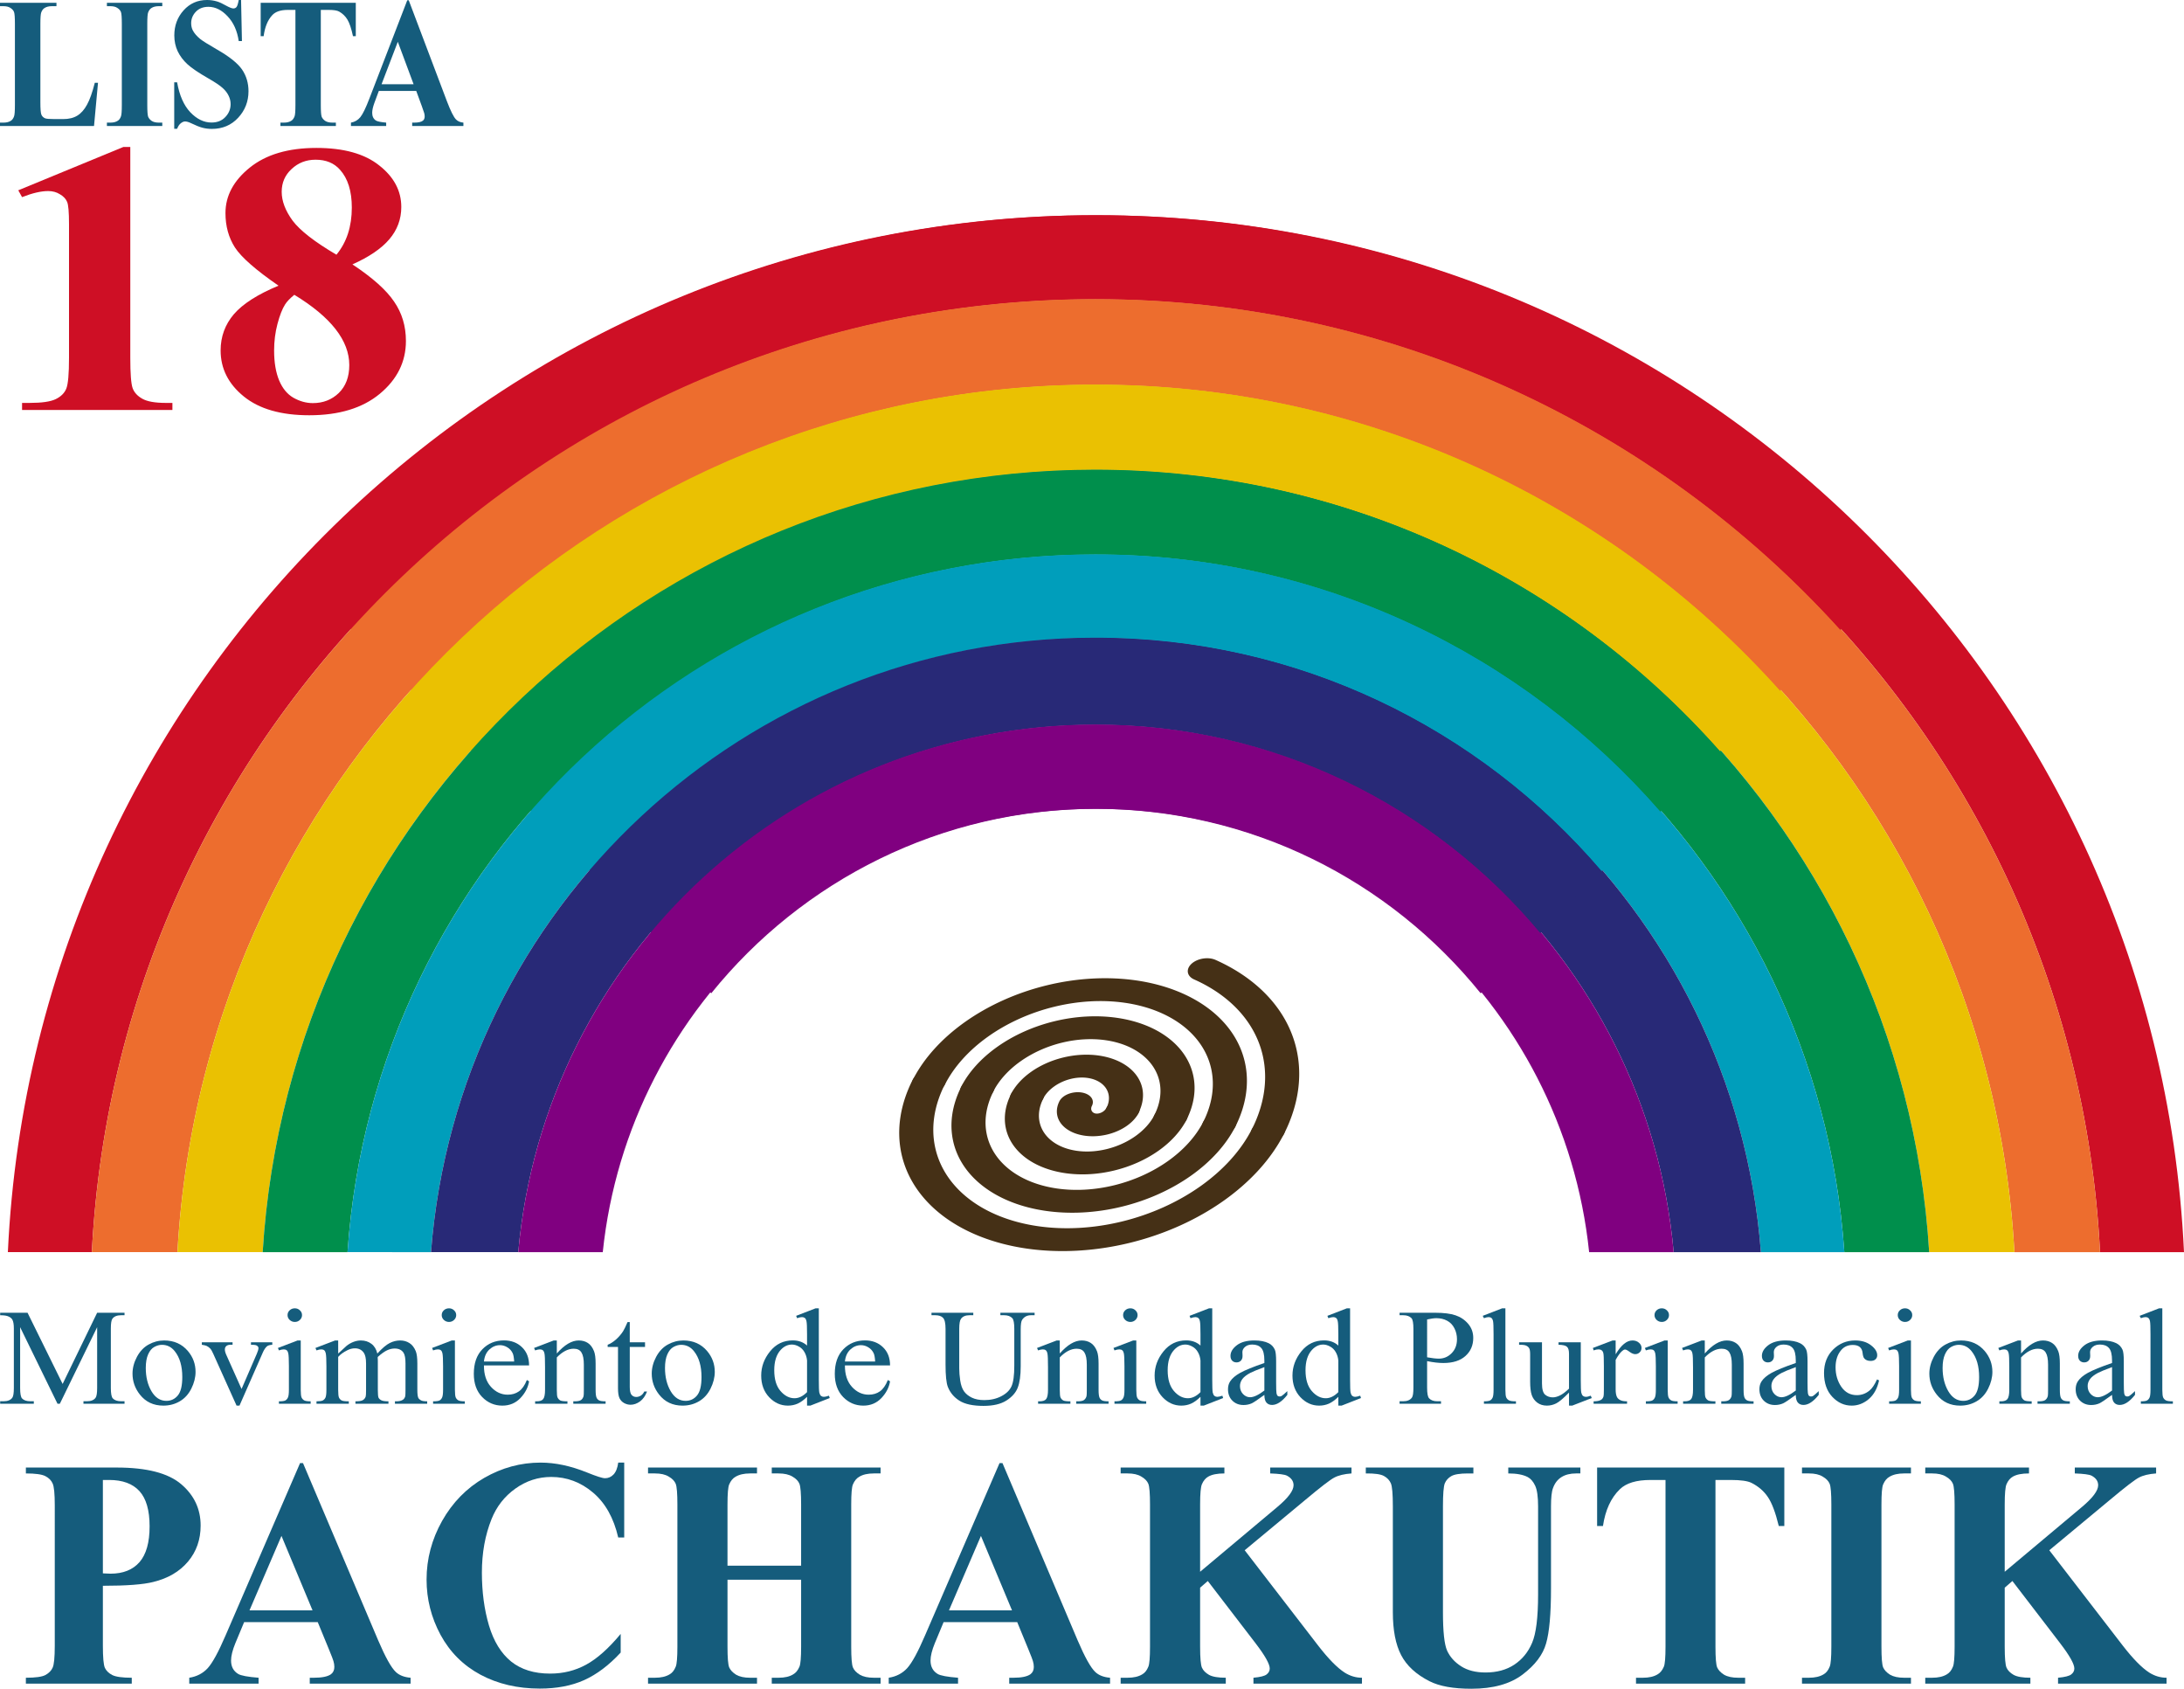 <?xml version="1.0" encoding="UTF-8" standalone="no"?>
<!-- Generator: Adobe Illustrator 15.0.0, SVG Export Plug-In . SVG Version: 6.00 Build 0)  -->

<svg
   version="1.1"
   id="Capa_1"
   x="0px"
   y="0px"
   width="1139.355"
   height="881.074"
   viewBox="0 0 1139.355 881.074"
   enable-background="new 0 0 1152 792"
   xml:space="preserve"
   sodipodi:docname="Pachakutik.svg"
   inkscape:version="1.1.2 (b8e25be833, 2022-02-05)"
   xmlns:inkscape="http://www.inkscape.org/namespaces/inkscape"
   xmlns:sodipodi="http://sodipodi.sourceforge.net/DTD/sodipodi-0.dtd"
   xmlns="http://www.w3.org/2000/svg"
   xmlns:svg="http://www.w3.org/2000/svg"><defs
   id="defs133" /><sodipodi:namedview
   id="namedview131"
   pagecolor="#ffffff"
   bordercolor="#666666"
   borderopacity="1.0"
   inkscape:pageshadow="2"
   inkscape:pageopacity="0.0"
   inkscape:pagecheckerboard="0"
   showgrid="false"
   inkscape:zoom="0.6075409"
   inkscape:cx="592.5527"
   inkscape:cy="370.34544"
   inkscape:window-width="1920"
   inkscape:window-height="1017"
   inkscape:window-x="-8"
   inkscape:window-y="-8"
   inkscape:window-maximized="1"
   inkscape:current-layer="Capa_1"
   height="810px"
   fit-margin-top="0"
   fit-margin-left="0"
   fit-margin-right="0"
   fit-margin-bottom="0" />
<g
   aria-label="PACHAKUTIK"
   transform="matrix(0.982,0,0,1.018,-0.472,-0.378)"
   id="text322168"
   style="font-size:167.22px;line-height:1.25;font-family:Alef;-inkscape-font-specification:Alef;fill:#155c7c;stroke-width:0.982"><path
     d="m 55.134,812.863 v 30.701 q 0,8.982 1.061,11.349 1.143,2.286 3.919,3.674 2.858,1.388 10.37,1.388 v 3.021 h -56.257 v -3.021 q 7.675,0 10.37,-1.388 2.776,-1.47 3.838,-3.756 1.143,-2.286 1.143,-11.268 V 771.711 q 0,-8.982 -1.143,-11.268 -1.061,-2.368 -3.838,-3.756 -2.776,-1.388 -10.37,-1.388 v -3.021 h 48.255 q 23.842,0 34.212,8.492 10.37,8.492 10.37,21.229 0,10.778 -6.695,18.453 -6.695,7.675 -18.453,10.451 -7.92,1.96 -26.781,1.96 z m 0,-54.216 v 47.847 q 2.694,0.163 4.083,0.163 9.961,0 15.35,-5.879 5.389,-5.96 5.389,-18.371 0,-12.329 -5.389,-18.045 -5.389,-5.716 -16.085,-5.716 z"
     style="font-weight:bold;font-family:'Times New Roman';-inkscape-font-specification:'Times New Roman,  Bold'"
     id="path957" /><path
     d="m 169.282,831.479 h -39.111 l -4.654,10.778 q -2.286,5.389 -2.286,8.9 0,4.654 3.756,6.859 2.205,1.306 10.86,1.96 v 3.021 h -36.824 v -3.021 q 5.96,-0.898 9.798,-4.899 3.838,-4.083 9.471,-16.738 l 39.6,-88.346 h 1.551 l 39.927,90.795 q 5.716,12.901 9.39,16.248 2.776,2.531 7.838,2.939 v 3.021 h -53.563 v -3.021 h 2.205 q 6.45,0 9.063,-1.796 1.796,-1.306 1.796,-3.756 0,-1.47 -0.49,-3.021 -0.163,-0.735 -2.45,-6.124 z m -2.776,-6.042 -16.493,-38.131 -16.983,38.131 z"
     style="font-weight:bold;font-family:'Times New Roman';-inkscape-font-specification:'Times New Roman,  Bold'"
     id="path959" /><path
     d="m 332.092,749.747 v 38.376 h -3.184 q -3.593,-15.024 -13.391,-23.025 -9.798,-8.002 -22.209,-8.002 -10.37,0 -19.025,5.96 -8.655,5.96 -12.656,15.595 -5.144,12.329 -5.144,27.435 0,14.86 3.756,27.108 3.756,12.166 11.758,18.453 8.002,6.205 20.739,6.205 10.451,0 19.106,-4.572 8.737,-4.572 18.371,-15.759 v 9.553 q -9.308,9.716 -19.433,14.126 -10.043,4.327 -23.515,4.327 -17.718,0 -31.517,-7.104 -13.717,-7.104 -21.229,-20.413 -7.43,-13.309 -7.43,-28.333 0,-15.84 8.247,-30.047 8.328,-14.207 22.372,-22.046 14.126,-7.838 29.966,-7.838 11.676,0 24.658,5.062 7.512,2.939 9.553,2.939 2.613,0 4.491,-1.878 1.96,-1.96 2.531,-6.124 z"
     style="font-weight:bold;font-family:'Times New Roman';-inkscape-font-specification:'Times New Roman,  Bold'"
     id="path961" /><path
     d="m 386.961,809.76 v 34.293 q 0,8.492 0.898,10.615 0.98,2.123 3.674,3.756 2.776,1.551 7.43,1.551 h 3.674 v 3.021 h -57.89 v -3.021 h 3.674 q 4.817,0 7.757,-1.715 2.123,-1.143 3.266,-3.919 0.898,-1.96 0.898,-10.288 v -72.832 q 0,-8.492 -0.898,-10.615 -0.898,-2.123 -3.674,-3.674 -2.694,-1.633 -7.349,-1.633 h -3.674 v -3.021 h 57.89 v 3.021 h -3.674 q -4.817,0 -7.757,1.715 -2.123,1.143 -3.348,3.919 -0.898,1.96 -0.898,10.288 v 31.354 h 39.111 v -31.354 q 0,-8.492 -0.898,-10.615 -0.898,-2.123 -3.674,-3.674 -2.776,-1.633 -7.43,-1.633 h -3.593 v -3.021 h 57.808 v 3.021 h -3.593 q -4.899,0 -7.757,1.715 -2.123,1.143 -3.348,3.919 -0.898,1.96 -0.898,10.288 v 72.832 q 0,8.492 0.898,10.615 0.898,2.123 3.674,3.756 2.776,1.551 7.43,1.551 h 3.593 v 3.021 H 410.477 v -3.021 h 3.593 q 4.899,0 7.757,-1.715 2.123,-1.143 3.348,-3.919 0.898,-1.96 0.898,-10.288 v -34.293 z"
     style="font-weight:bold;font-family:'Times New Roman';-inkscape-font-specification:'Times New Roman,  Bold'"
     id="path963" /><path
     d="m 540.872,831.479 h -39.111 l -4.654,10.778 q -2.286,5.389 -2.286,8.9 0,4.654 3.756,6.859 2.205,1.306 10.86,1.96 v 3.021 h -36.824 v -3.021 q 5.96,-0.898 9.798,-4.899 3.838,-4.083 9.471,-16.738 l 39.6,-88.346 h 1.551 l 39.927,90.795 q 5.716,12.901 9.39,16.248 2.776,2.531 7.838,2.939 v 3.021 h -53.563 v -3.021 h 2.205 q 6.45,0 9.063,-1.796 1.796,-1.306 1.796,-3.756 0,-1.47 -0.49,-3.021 -0.163,-0.735 -2.45,-6.124 z m -2.776,-6.042 -16.493,-38.131 -16.983,38.131 z"
     style="font-weight:bold;font-family:'Times New Roman';-inkscape-font-specification:'Times New Roman,  Bold'"
     id="path965" /><path
     d="m 661.715,794.655 38.947,48.745 q 8.247,10.288 14.207,13.962 4.327,2.613 9.145,2.613 v 3.021 h -57.645 v -3.021 q 5.471,-0.49 7.022,-1.715 1.633,-1.225 1.633,-3.021 0,-3.429 -7.512,-12.901 l -25.393,-31.925 -4.083,3.429 v 30.211 q 0,8.655 0.98,10.778 0.98,2.123 3.756,3.674 2.776,1.47 8.9,1.47 v 3.021 h -55.849 v -3.021 h 3.674 q 4.817,0 7.757,-1.715 2.123,-1.143 3.266,-3.919 0.898,-1.96 0.898,-10.288 v -72.832 q 0,-8.492 -0.898,-10.615 -0.898,-2.123 -3.674,-3.674 -2.694,-1.633 -7.349,-1.633 h -3.674 v -3.021 h 55.114 v 3.021 q -5.634,0 -8.573,1.633 -2.123,1.143 -3.348,3.838 -0.98,2.041 -0.98,10.451 v 34.456 l 41.07,-33.232 q 8.573,-6.94 8.573,-11.104 0,-3.103 -3.511,-4.899 -1.796,-0.898 -8.9,-1.143 v -3.021 h 43.193 v 3.021 q -5.797,0.408 -9.145,2.123 -3.266,1.633 -15.187,11.268 z"
     style="font-weight:bold;font-family:'Times New Roman';-inkscape-font-specification:'Times New Roman,  Bold'"
     id="path967" /><path
     d="m 726.056,752.278 h 57.155 v 3.021 h -2.858 q -6.45,0 -8.9,1.388 -2.368,1.306 -3.429,3.674 -0.98,2.368 -0.98,11.839 v 54.216 q 0,14.86 2.205,19.678 2.286,4.817 7.43,8.002 5.144,3.184 12.982,3.184 8.982,0 15.269,-4.001 6.369,-4.083 9.471,-11.186 3.184,-7.104 3.184,-24.74 V 772.201 q 0,-7.43 -1.551,-10.615 -1.551,-3.184 -3.919,-4.409 -3.674,-1.878 -10.37,-1.878 v -3.021 h 38.294 v 3.021 h -2.286 q -4.654,0 -7.757,1.878 -3.103,1.878 -4.491,5.634 -1.061,2.613 -1.061,9.39 v 42.05 q 0,19.514 -2.613,28.169 -2.531,8.655 -12.493,15.922 -9.961,7.267 -27.19,7.267 -14.37,0 -22.209,-3.838 -10.696,-5.226 -15.105,-13.391 -4.409,-8.165 -4.409,-21.964 V 772.201 q 0,-9.553 -1.061,-11.839 -1.061,-2.368 -3.674,-3.756 -2.613,-1.388 -9.635,-1.306 z"
     style="font-weight:bold;font-family:'Times New Roman';-inkscape-font-specification:'Times New Roman,  Bold'"
     id="path969" /><path
     d="m 948.39,752.278 v 29.966 h -2.939 q -2.613,-10.37 -5.797,-14.86 -3.184,-4.572 -8.737,-7.267 -3.103,-1.47 -10.86,-1.47 h -8.247 v 85.406 q 0,8.492 0.898,10.615 0.98,2.123 3.674,3.756 2.776,1.551 7.512,1.551 h 3.674 v 3.021 h -57.972 v -3.021 h 3.674 q 4.817,0 7.757,-1.715 2.123,-1.143 3.348,-3.919 0.898,-1.96 0.898,-10.288 v -85.406 h -8.002 q -11.186,0 -16.248,4.736 -7.104,6.614 -8.982,18.861 h -3.103 v -29.966 z"
     style="font-weight:bold;font-family:'Times New Roman';-inkscape-font-specification:'Times New Roman,  Bold'"
     id="path971" /><path
     d="m 1015.669,859.975 v 3.021 h -57.89 v -3.021 h 3.674 q 4.817,0 7.757,-1.715 2.123,-1.143 3.266,-3.919 0.898,-1.96 0.898,-10.288 v -72.832 q 0,-8.492 -0.898,-10.615 -0.898,-2.123 -3.674,-3.674 -2.694,-1.633 -7.349,-1.633 h -3.674 v -3.021 h 57.89 v 3.021 h -3.674 q -4.817,0 -7.757,1.715 -2.123,1.143 -3.348,3.919 -0.898,1.96 -0.898,10.288 v 72.832 q 0,8.492 0.898,10.615 0.98,2.123 3.674,3.756 2.776,1.551 7.43,1.551 z"
     style="font-weight:bold;font-family:'Times New Roman';-inkscape-font-specification:'Times New Roman,  Bold'"
     id="path973" /><path
     d="m 1089.155,794.655 38.947,48.745 q 8.247,10.288 14.207,13.962 4.327,2.613 9.145,2.613 v 3.021 h -57.645 v -3.021 q 5.471,-0.49 7.022,-1.715 1.633,-1.225 1.633,-3.021 0,-3.429 -7.512,-12.901 l -25.393,-31.925 -4.082,3.429 v 30.211 q 0,8.655 0.98,10.778 0.98,2.123 3.756,3.674 2.776,1.47 8.9,1.47 v 3.021 h -55.849 v -3.021 h 3.674 q 4.817,0 7.757,-1.715 2.123,-1.143 3.266,-3.919 0.898,-1.96 0.898,-10.288 v -72.832 q 0,-8.492 -0.898,-10.615 -0.898,-2.123 -3.674,-3.674 -2.694,-1.633 -7.348,-1.633 h -3.674 v -3.021 h 55.114 v 3.021 q -5.634,0 -8.573,1.633 -2.123,1.143 -3.348,3.838 -0.98,2.041 -0.98,10.451 v 34.456 l 41.07,-33.232 q 8.573,-6.94 8.573,-11.104 0,-3.103 -3.511,-4.899 -1.796,-0.898 -8.9,-1.143 v -3.021 h 43.193 v 3.021 q -5.797,0.408 -9.145,2.123 -3.266,1.633 -15.187,11.268 z"
     style="font-weight:bold;font-family:'Times New Roman';-inkscape-font-specification:'Times New Roman,  Bold'"
     id="path975" /></g><g
   id="g30"
   transform="translate(-4.481,89.074)">
	<path
   fill="#E30613"
   d="m 576.637,66.956 c 280.397,0 509.339,220.165 523.4,497.063 h 43.799 C 1129.751,262.959 881.194,23.182 576.637,23.182 410.455,23.182 260.952,94.59 157.106,208.353 l 30.825,31.154 C 283.831,133.521 422.451,66.956 576.637,66.956 Z"
   id="path2"
   style="fill:#ce0f25" />
	<path
   fill="#F39200"
   d="m 576.637,66.956 c -154.187,0 -292.807,66.564 -388.706,172.551 l 31.425,31.743 c 87.792,-98.014 215.334,-159.713 357.281,-159.713 255.747,0 464.709,200.234 478.723,452.482 h 44.677 C 1085.977,287.121 857.034,66.956 576.637,66.956 Z"
   id="path4"
   style="fill:#ed6d2e;fill-opacity:1" />
	<path
   fill="#FFDE00"
   d="m 576.637,155.921 c 231.243,0 420.325,180.376 434.264,408.098 h 44.459 C 1041.346,311.77 832.383,111.537 576.637,111.537 c -141.947,0 -269.49,61.699 -357.281,159.713 l 31.277,31.595 C 330.355,212.73 446.856,155.921 576.637,155.921 Z"
   id="path6"
   style="fill:#eac102" />
	<path
   fill="#3AAA35"
   d="m 576.637,200.087 c 206.836,0 376.135,160.643 390.002,363.933 h 44.262 C 996.962,336.298 807.88,155.921 576.637,155.921 c -129.781,0 -246.282,56.809 -326.004,146.924 l 31.155,31.472 c 71.677,-82.239 177.187,-134.23 294.849,-134.23 z"
   id="path8"
   style="fill:#008f4c" />
	<path
   fill="#B0DDE6"
   d="m 576.637,243.542 c 182.821,0 332.679,141.176 346.472,320.477 h 43.53 C 952.772,360.729 783.473,200.086 576.637,200.086 c -117.663,0 -223.172,51.991 -294.849,134.23 l 30.667,30.985 C 376.183,290.789 470.896,243.542 576.637,243.542 Z"
   id="path10"
   style="fill:#009ebb;fill-opacity:1" />
	<path
   fill="#36A9E1"
   d="m 576.637,243.542 c -105.742,0 -200.454,47.247 -264.183,121.76 l 32.011,32.329 c 55.427,-66.469 138.852,-108.775 232.172,-108.775 157.781,0 287.292,120.929 300.961,275.163 h 45.511 C 909.316,384.719 759.458,243.542 576.637,243.542 Z"
   id="path12"
   style="fill:#282977;fill-opacity:1" />
	<path
   fill="#662483"
   d="m 576.637,332.776 c 133.522,0 243.346,101.292 256.872,231.244 h 44.09 C 863.93,409.785 734.418,288.856 576.637,288.856 c -93.32,0 -176.745,42.306 -232.172,108.775 l 31.058,31.372 c 47.344,-58.663 119.84,-96.227 201.114,-96.227 z"
   id="path14"
   style="fill:#800080;fill-opacity:1" />
	<path
   fill="#E30613"
   d="M 575.793,66.956 C 295.409,66.956 66.454,287.121 52.392,564.019 H 8.582 C 22.692,262.959 271.236,23.182 575.793,23.182 c 166.18,0 315.696,71.408 419.529,185.171 l -30.837,31.154 C 868.601,133.521 729.968,66.956 575.793,66.956 Z"
   id="path16"
   style="fill:#ce0f25;fill-opacity:1" />
	<path
   fill="#F39200"
   d="m 575.793,66.956 c 154.175,0 292.808,66.564 388.692,172.551 L 933.062,271.25 C 845.271,173.236 717.739,111.537 575.792,111.537 320.034,111.537 111.07,311.771 97.058,564.019 H 52.392 C 66.454,287.121 295.409,66.956 575.793,66.956 Z"
   id="path18"
   style="fill:#ed6d2e;fill-opacity:1" />
	<path
   fill="#FFDE00"
   d="m 575.793,155.921 c -231.23,0 -420.336,180.376 -434.276,408.098 H 97.059 C 111.071,311.77 320.035,111.537 575.793,111.537 c 141.946,0 269.479,61.699 357.27,159.713 l -31.278,31.595 C 822.063,212.73 705.562,155.921 575.793,155.921 Z"
   id="path20"
   style="fill:#eac102;fill-opacity:1" />
	<path
   fill="#3AAA35"
   d="m 575.793,200.087 c -206.824,0 -376.136,160.643 -390.013,363.933 h -44.264 c 13.94,-227.722 203.046,-408.098 434.276,-408.098 129.769,0 246.27,56.809 325.991,146.924 l -31.155,31.472 C 798.978,252.078 693.456,200.087 575.793,200.087 Z"
   id="path22"
   style="fill:#008f4c;fill-opacity:1" />
	<path
   fill="#B0DDE6"
   d="m 575.793,243.542 c -182.834,0 -332.667,141.176 -346.46,320.477 H 185.78 c 13.877,-203.29 183.189,-363.933 390.013,-363.933 117.663,0 223.185,51.991 294.836,134.23 l -30.664,30.985 C 776.234,290.789 681.547,243.542 575.793,243.542 Z"
   id="path24"
   style="fill:#009ebb;fill-opacity:1" />
	<path
   fill="#36A9E1"
   d="m 575.793,243.542 c 105.754,0 200.441,47.247 264.172,121.76 l -32.013,32.329 C 752.539,331.162 669.098,288.856 575.793,288.856 c -157.781,0 -287.292,120.929 -300.95,275.163 h -45.51 c 13.792,-179.3 163.625,-320.477 346.46,-320.477 z"
   id="path26"
   style="fill:#282977;fill-opacity:1" />
	<path
   fill="#662483"
   d="m 575.793,332.776 c -133.509,0 -243.359,101.292 -256.858,231.244 h -44.091 c 13.658,-154.234 143.169,-275.163 300.95,-275.163 93.306,0 176.746,42.306 232.159,108.775 l -31.032,31.372 C 729.576,370.34 657.068,332.776 575.793,332.776 Z"
   id="path28"
   style="fill:#800080;fill-opacity:1" />
</g>




<g
   id="g3959"
   transform="matrix(0.509,0.074,-0.203,0.4,633.099,217.088)"
   style="stroke:#453016;stroke-width:30.998;stroke-linecap:round;stroke-linejoin:round;stroke-miterlimit:4;stroke-dasharray:none;stroke-opacity:1"><path
     sodipodi:open="true"
     sodipodi:end="3.1415927"
     sodipodi:start="0"
     transform="matrix(0.645,0,0,0.56,170.901,753.34)"
     sodipodi:ry="41.176472"
     sodipodi:rx="37.254902"
     sodipodi:cy="188.62746"
     sodipodi:cx="84.313728"
     id="path3831"
     style="fill:none;stroke:#453016;stroke-width:51.562;stroke-linecap:round;stroke-linejoin:round;stroke-miterlimit:4;stroke-dasharray:none;stroke-opacity:1"
     sodipodi:type="arc"
     sodipodi:arc-type="arc"
     d="m 121.569,188.627 a 37.255,41.176 0 0 1 -18.627,35.66 37.255,41.176 0 0 1 -37.255,0 37.255,41.176 0 0 1 -18.627,-35.66" /><path
     sodipodi:open="true"
     sodipodi:end="3.1415927"
     sodipodi:start="0"
     transform="matrix(1.314,0,0,-1.164,89.534,1078.728)"
     sodipodi:ry="41.176472"
     sodipodi:rx="37.254902"
     sodipodi:cy="188.62746"
     sodipodi:cx="84.313728"
     id="path3831-8"
     style="fill:none;stroke:#453016;stroke-width:25.057;stroke-linecap:round;stroke-linejoin:round;stroke-miterlimit:4;stroke-dasharray:none;stroke-opacity:1"
     sodipodi:type="arc"
     sodipodi:arc-type="arc"
     d="m 121.569,188.627 a 37.255,41.176 0 0 1 -18.627,35.66 37.255,41.176 0 0 1 -37.255,0 37.255,41.176 0 0 1 -18.627,-35.66" /><path
     sodipodi:open="true"
     sodipodi:end="3.1415927"
     sodipodi:start="0"
     transform="matrix(1.973,0,0,1.747,58.62,529.337)"
     sodipodi:ry="41.176472"
     sodipodi:rx="37.254902"
     sodipodi:cy="188.62746"
     sodipodi:cx="84.313728"
     id="path3831-8-4"
     style="fill:none;stroke:#453016;stroke-width:16.695;stroke-linecap:round;stroke-linejoin:round;stroke-miterlimit:4;stroke-dasharray:none;stroke-opacity:1"
     sodipodi:type="arc"
     sodipodi:arc-type="arc"
     d="m 121.569,188.627 a 37.255,41.176 0 0 1 -18.627,35.66 37.255,41.176 0 0 1 -37.255,0 37.255,41.176 0 0 1 -18.627,-35.66" /><path
     sodipodi:open="true"
     sodipodi:end="3.1415927"
     sodipodi:start="0"
     transform="matrix(2.659,0,0,-2.355,-24.815,1303.417)"
     sodipodi:ry="41.176472"
     sodipodi:rx="37.254902"
     sodipodi:cy="188.62746"
     sodipodi:cx="84.313728"
     id="path3831-8-4-1"
     style="fill:none;stroke:#453016;stroke-width:12.389;stroke-linecap:round;stroke-linejoin:round;stroke-miterlimit:4;stroke-dasharray:none;stroke-opacity:1"
     sodipodi:type="arc"
     sodipodi:arc-type="arc"
     d="m 121.569,188.627 a 37.255,41.176 0 0 1 -18.627,35.66 37.255,41.176 0 0 1 -37.255,0 37.255,41.176 0 0 1 -18.627,-35.66" /><path
     sodipodi:open="true"
     sodipodi:end="3.1415927"
     sodipodi:start="0"
     transform="matrix(3.328,0,0,2.948,-56.208,302.599)"
     sodipodi:ry="41.176472"
     sodipodi:rx="37.254902"
     sodipodi:cy="188.62746"
     sodipodi:cx="84.313728"
     id="path3831-8-4-1-2"
     style="fill:none;stroke:#453016;stroke-width:9.896;stroke-linecap:round;stroke-linejoin:round;stroke-miterlimit:4;stroke-dasharray:none;stroke-opacity:1"
     sodipodi:type="arc"
     sodipodi:arc-type="arc"
     d="m 121.569,188.627 a 37.255,41.176 0 0 1 -18.627,35.66 37.255,41.176 0 0 1 -37.255,0 37.255,41.176 0 0 1 -18.627,-35.66" /><path
     sodipodi:open="true"
     sodipodi:end="3.1415927"
     sodipodi:start="0"
     transform="matrix(3.994,0,0,-3.538,-137.152,1526.437)"
     sodipodi:ry="41.176472"
     sodipodi:rx="37.254902"
     sodipodi:cy="188.62746"
     sodipodi:cx="84.313728"
     id="path3831-8-4-1-2-9"
     style="fill:none;stroke:#453016;stroke-width:8.246;stroke-linecap:round;stroke-linejoin:round;stroke-miterlimit:4;stroke-dasharray:none;stroke-opacity:1"
     sodipodi:type="arc"
     sodipodi:arc-type="arc"
     d="m 121.569,188.627 a 37.255,41.176 0 0 1 -18.627,35.66 37.255,41.176 0 0 1 -37.255,0 37.255,41.176 0 0 1 -18.627,-35.66" /><path
     sodipodi:open="true"
     sodipodi:end="3.1415927"
     sodipodi:start="0"
     transform="matrix(4.666,0,0,4.133,-168.933,79.411)"
     sodipodi:ry="41.176472"
     sodipodi:rx="37.254902"
     sodipodi:cy="188.62746"
     sodipodi:cx="84.313728"
     id="path3831-8-4-1-2-9-8"
     style="fill:none;stroke:#453016;stroke-width:7.059;stroke-linecap:round;stroke-linejoin:round;stroke-miterlimit:4;stroke-dasharray:none;stroke-opacity:1"
     sodipodi:type="arc"
     sodipodi:arc-type="arc"
     d="m 121.569,188.627 a 37.255,41.176 0 0 1 -18.627,35.66 37.255,41.176 0 0 1 -37.255,0 37.255,41.176 0 0 1 -18.627,-35.66" /><path
     sodipodi:open="true"
     sodipodi:end="1.2632141"
     sodipodi:start="0"
     transform="matrix(5.338,0,0,-4.728,-250.585,1751.006)"
     sodipodi:ry="41.176472"
     sodipodi:rx="37.254902"
     sodipodi:cy="188.62746"
     sodipodi:cx="84.313728"
     id="path3831-8-4-1-2-9-8-2"
     style="fill:none;stroke:#453016;stroke-width:6.171;stroke-linecap:round;stroke-linejoin:round;stroke-miterlimit:4;stroke-dasharray:none;stroke-opacity:1"
     sodipodi:type="arc"
     sodipodi:arc-type="arc"
     d="M 121.569,188.627 A 37.255,41.176 0 0 1 95.593,227.871" /></g><g
   aria-label="
18"
   transform="matrix(1.053,0,0,0.95,-0.472,-0.378)"
   id="text203535"
   style="font-size:98.276px;line-height:0.8;font-family:Alef;-inkscape-font-specification:Alef;fill:#ce0f25;stroke-width:1.068"><path
     d="M 64.999,81.093 V 196.783 q 0,13.04 1.148,16.691 1.148,3.547 4.799,5.842 3.651,2.295 11.684,2.295 h 3.234 v 3.86 H 11.379 v -3.86 h 3.755 q 9.076,0 12.935,-2.086 3.86,-2.086 5.216,-5.738 1.356,-3.651 1.356,-17.004 v -73.336 q 0,-9.806 -0.939,-12.205 -0.939,-2.504 -3.547,-4.173 -2.504,-1.773 -5.842,-1.773 -5.32,0 -12.935,3.338 L 9.502,104.878 61.557,81.093 Z"
     style="font-weight:bold;font-family:'Times New Roman';-inkscape-font-specification:'Times New Roman,  Bold';text-align:center;text-anchor:middle"
     id="path1059" /><path
     d="m 175.055,145.562 q 14.918,10.953 20.655,20.446 5.842,9.389 5.842,21.594 0,17.108 -12.935,29 -12.831,11.788 -34.947,11.788 -20.968,0 -32.443,-10.328 -11.475,-10.328 -11.475,-25.245 0,-11.371 6.572,-19.925 6.676,-8.554 22.115,-15.648 -16.795,-12.831 -21.594,-20.968 -4.694,-8.137 -4.694,-18.882 0,-14.187 11.997,-24.932 12.101,-10.849 33.069,-10.849 20.238,0 31.087,9.597 10.953,9.493 10.953,22.846 0,10.015 -5.946,17.734 -5.842,7.615 -18.256,13.77 z m -7.928,-5.32 q 3.86,-5.216 5.738,-11.684 1.878,-6.468 1.878,-14.187 0,-13.561 -5.842,-20.759 -4.381,-5.529 -12.101,-5.529 -6.989,0 -11.892,5.112 -4.903,5.007 -4.903,12.518 0,7.615 5.425,15.856 5.529,8.137 21.698,18.673 z m -20.864,22.011 q -3.234,2.921 -4.59,5.32 -2.086,3.651 -3.755,10.64 -1.669,6.989 -1.669,14.605 0,9.806 2.504,16.482 2.504,6.572 7.094,9.493 4.694,2.921 9.597,2.921 7.615,0 12.831,-5.529 5.216,-5.633 5.216,-15.335 0,-20.238 -27.227,-38.598 z"
     style="font-weight:bold;font-size:213.644px;font-family:'Times New Roman';-inkscape-font-specification:'Times New Roman,  Bold';text-align:center;text-anchor:middle"
     id="path1061" /></g><g
   aria-label="LISTA
"
   transform="matrix(0.927,0,0,1.078,-0.472,-0.378)"
   id="text203535-3"
   style="font-size:90.006px;line-height:0.8;font-family:Alef;-inkscape-font-specification:Alef;fill:#155c7c;stroke-width:0.978"><path
     d="M 55.664,40.388 53.423,61.307 H 0.509 V 59.681 H 2.487 q 2.593,0 4.175,-0.923 1.143,-0.615 1.758,-2.11 0.483,-1.055 0.483,-5.537 V 11.909 q 0,-4.571 -0.483,-5.713 Q 7.936,5.053 6.442,4.218 4.992,3.339 2.487,3.339 H 0.509 V 1.713 H 32.284 v 1.626 h -2.593 q -2.593,0 -4.175,0.923 -1.143,0.615 -1.802,2.11 -0.483,1.055 -0.483,5.537 V 49.881 q 0,4.571 0.527,5.845 0.527,1.231 2.066,1.846 1.099,0.396 5.318,0.396 h 4.966 q 4.746,0 7.911,-1.67 3.164,-1.67 5.45,-5.274 2.329,-3.604 4.395,-10.635 z"
     style="font-weight:bold;font-family:'Times New Roman';-inkscape-font-specification:'Times New Roman,  Bold';text-align:center;text-anchor:middle"
     id="path1064" /><path
     d="m 91.833,59.681 v 1.626 h -31.159 v -1.626 h 1.978 q 2.593,0 4.175,-0.923 1.143,-0.615 1.758,-2.11 0.483,-1.055 0.483,-5.537 V 11.909 q 0,-4.571 -0.483,-5.713 Q 68.101,5.053 66.607,4.218 65.157,3.339 62.652,3.339 H 60.674 V 1.713 h 31.159 v 1.626 h -1.978 q -2.593,0 -4.175,0.923 -1.143,0.615 -1.802,2.11 -0.483,1.055 -0.483,5.537 v 39.202 q 0,4.571 0.483,5.713 0.527,1.143 1.978,2.022 1.494,0.835 3.999,0.835 z"
     style="font-weight:bold;font-family:'Times New Roman';-inkscape-font-specification:'Times New Roman,  Bold';text-align:center;text-anchor:middle"
     id="path1066" /><path
     d="m 136.177,0.351 0.483,19.865 h -1.802 q -1.274,-7.471 -6.285,-11.998 -4.966,-4.571 -10.767,-4.571 -4.483,0 -7.12,2.417 -2.593,2.373 -2.593,5.494 0,1.978 0.923,3.516 1.274,2.066 4.087,4.087 2.066,1.45 9.537,5.142 10.46,5.142 14.107,9.713 3.604,4.571 3.604,10.46 0,7.471 -5.845,12.877 -5.801,5.362 -14.767,5.362 -2.813,0 -5.318,-0.571 -2.505,-0.571 -6.285,-2.153 -2.11,-0.879 -3.472,-0.879 -1.143,0 -2.417,0.879 -1.274,0.879 -2.066,2.681 H 98.557 V 40.168 h 1.626 q 1.934,9.493 7.427,14.503 5.537,4.966 11.91,4.966 4.922,0 7.823,-2.681 2.945,-2.681 2.945,-6.241 0,-2.11 -1.143,-4.087 -1.099,-1.978 -3.384,-3.736 -2.285,-1.802 -8.086,-4.658 -8.13,-3.999 -11.69,-6.812 -3.56,-2.813 -5.494,-6.285 -1.89,-3.472 -1.89,-7.647 0,-7.12 5.23,-12.13 5.23,-5.01 13.184,-5.01 2.901,0 5.625,0.703 2.066,0.527 5.01,1.978 2.988,1.406 4.175,1.406 1.143,0 1.802,-0.703 0.659,-0.703 1.231,-3.384 z"
     style="font-weight:bold;font-family:'Times New Roman';-inkscape-font-specification:'Times New Roman,  Bold';text-align:center;text-anchor:middle"
     id="path1068" /><path
     d="M 200.737,1.713 V 17.842 h -1.582 q -1.406,-5.581 -3.12,-7.999 -1.714,-2.461 -4.702,-3.911 -1.67,-0.791 -5.845,-0.791 h -4.439 V 51.111 q 0,4.571 0.483,5.713 0.527,1.143 1.978,2.022 1.494,0.835 4.043,0.835 h 1.978 v 1.626 h -31.203 v -1.626 h 1.978 q 2.593,0 4.175,-0.923 1.143,-0.615 1.802,-2.11 0.483,-1.055 0.483,-5.537 V 5.141 h -4.307 q -6.021,0 -8.746,2.549 -3.823,3.56 -4.834,10.152 h -1.67 V 1.713 Z"
     style="font-weight:bold;font-family:'Times New Roman';-inkscape-font-specification:'Times New Roman,  Bold';text-align:center;text-anchor:middle"
     id="path1070" /><path
     d="m 234.753,44.343 h -21.051 l -2.505,5.801 q -1.231,2.901 -1.231,4.79 0,2.505 2.022,3.692 1.187,0.703 5.845,1.055 v 1.626 h -19.821 v -1.626 q 3.208,-0.483 5.274,-2.637 2.066,-2.197 5.098,-9.009 L 229.699,0.483 h 0.835 L 252.024,49.353 q 3.076,6.944 5.054,8.746 1.494,1.362 4.219,1.582 v 1.626 h -28.83 v -1.626 h 1.187 q 3.472,0 4.878,-0.967 0.967,-0.703 0.967,-2.022 0,-0.791 -0.264,-1.626 -0.088,-0.396 -1.318,-3.296 z m -1.494,-3.252 -8.878,-20.524 -9.141,20.524 z"
     style="font-weight:bold;font-family:'Times New Roman';-inkscape-font-specification:'Times New Roman,  Bold';text-align:center;text-anchor:middle"
     id="path1072" /></g><g
   aria-label="Movimiento de Unidad Plurinacional
"
   transform="matrix(1.031,0,0,0.97,-0.472,-0.378)"
   id="text125374"
   style="font-size:103.718px;line-height:1;font-family:Alef;-inkscape-font-specification:Alef;text-align:center;text-anchor:middle;fill:#155c7c;stroke-width:0.972"><path
     d="M 29.552,755.197 10.644,714.026 v 32.691 q 0,4.51 0.974,5.629 1.335,1.515 4.222,1.515 h 1.732 v 1.335 H 0.541 v -1.335 H 2.273 q 3.103,0 4.402,-1.876 0.794,-1.155 0.794,-5.268 v -31.97 q 0,-3.247 -0.722,-4.691 -0.505,-1.046 -1.876,-1.732 -1.335,-0.722 -4.33,-0.722 v -1.335 H 14.397 l 17.753,38.284 17.464,-38.284 H 63.47 v 1.335 h -1.696 q -3.139,0 -4.438,1.876 -0.794,1.155 -0.794,5.268 v 31.97 q 0,4.51 1.01,5.629 1.335,1.515 4.222,1.515 h 1.696 v 1.335 H 42.686 v -1.335 h 1.732 q 3.139,0 4.402,-1.876 0.794,-1.155 0.794,-5.268 v -32.691 l -18.872,41.171 z"
     style="font-size:73.898px;font-family:'Times New Roman';-inkscape-font-specification:'Times New Roman, '"
     id="path978" /><path
     d="m 83.496,721.171 q 7.505,0 12.052,5.701 3.861,4.871 3.861,11.186 0,4.438 -2.129,8.985 -2.129,4.546 -5.882,6.856 -3.717,2.309 -8.299,2.309 -7.469,0 -11.871,-5.954 -3.717,-5.016 -3.717,-11.258 0,-4.546 2.237,-9.021 2.273,-4.51 5.954,-6.639 3.68,-2.165 7.794,-2.165 z m -1.119,2.345 q -1.912,0 -3.861,1.155 -1.912,1.119 -3.103,3.969 -1.191,2.851 -1.191,7.325 0,7.217 2.851,12.449 2.887,5.232 7.577,5.232 3.5,0 5.773,-2.887 2.273,-2.887 2.273,-9.923 0,-8.804 -3.789,-13.856 -2.562,-3.464 -6.531,-3.464 z"
     style="font-size:73.898px;font-family:'Times New Roman';-inkscape-font-specification:'Times New Roman, '"
     id="path980" /><path
     d="m 102.584,722.145 h 15.552 v 1.335 h -1.01 q -1.407,0 -2.165,0.686 -0.722,0.686 -0.722,1.84 0,1.263 0.758,2.995 l 7.686,18.258 7.722,-18.944 q 0.83,-2.021 0.83,-3.067 0,-0.505 -0.289,-0.83 -0.397,-0.541 -1.01,-0.722 -0.613,-0.216 -2.49,-0.216 v -1.335 h 10.789 v 1.335 q -1.876,0.144 -2.598,0.758 -1.263,1.083 -2.273,3.608 l -11.727,28.361 h -1.479 l -11.799,-27.892 q -0.794,-1.948 -1.516,-2.778 -0.722,-0.866 -1.84,-1.443 -0.613,-0.325 -2.418,-0.613 z"
     style="font-size:73.898px;font-family:'Times New Roman';-inkscape-font-specification:'Times New Roman, '"
     id="path982" /><path
     d="m 149.637,703.887 q 1.516,0 2.562,1.083 1.082,1.046 1.082,2.562 0,1.516 -1.082,2.598 -1.046,1.083 -2.562,1.083 -1.515,0 -2.598,-1.083 -1.083,-1.082 -1.083,-2.598 0,-1.516 1.046,-2.562 1.082,-1.083 2.634,-1.083 z m 2.995,17.284 v 26.557 q 0,3.103 0.433,4.15 0.469,1.01 1.335,1.516 0.902,0.505 3.248,0.505 v 1.299 h -16.057 v -1.299 q 2.418,0 3.247,-0.469 0.83,-0.469 1.299,-1.552 0.505,-1.082 0.505,-4.15 v -12.737 q 0,-5.376 -0.325,-6.964 -0.253,-1.155 -0.794,-1.588 -0.541,-0.469 -1.479,-0.469 -1.01,0 -2.454,0.541 l -0.505,-1.299 9.959,-4.041 z"
     style="font-size:73.898px;font-family:'Times New Roman';-inkscape-font-specification:'Times New Roman, '"
     id="path984" /><path
     d="m 171.576,728.207 q 3.608,-3.608 4.258,-4.15 1.624,-1.371 3.5,-2.129 1.876,-0.758 3.717,-0.758 3.103,0 5.34,1.804 2.237,1.804 2.995,5.232 3.717,-4.33 6.278,-5.665 2.562,-1.371 5.268,-1.371 2.634,0 4.655,1.371 2.057,1.335 3.248,4.402 0.794,2.093 0.794,6.567 v 14.217 q 0,3.103 0.469,4.258 0.361,0.794 1.335,1.371 0.974,0.541 3.175,0.541 v 1.299 H 200.298 v -1.299 h 0.686 q 2.129,0 3.32,-0.83 0.83,-0.577 1.191,-1.84 0.144,-0.613 0.144,-3.5 v -14.217 q 0,-4.041 -0.974,-5.701 -1.407,-2.309 -4.51,-2.309 -1.912,0 -3.861,0.974 -1.912,0.938 -4.655,3.536 l -0.072,0.397 0.072,1.552 v 15.768 q 0,3.392 0.361,4.222 0.397,0.83 1.443,1.407 1.046,0.541 3.572,0.541 v 1.299 h -16.707 v -1.299 q 2.742,0 3.753,-0.649 1.046,-0.649 1.443,-1.948 0.18,-0.613 0.18,-3.572 v -14.217 q 0,-4.041 -1.191,-5.809 -1.588,-2.309 -4.438,-2.309 -1.948,0 -3.861,1.046 -2.995,1.588 -4.619,3.572 v 17.717 q 0,3.247 0.433,4.222 0.469,0.974 1.335,1.479 0.902,0.469 3.608,0.469 v 1.299 h -16.346 v -1.299 q 2.273,0 3.175,-0.469 0.902,-0.505 1.371,-1.552 0.469,-1.082 0.469,-4.15 v -12.629 q 0,-5.449 -0.325,-7.036 -0.253,-1.191 -0.794,-1.624 -0.541,-0.469 -1.479,-0.469 -1.01,0 -2.418,0.541 l -0.541,-1.299 9.959,-4.041 h 1.552 z"
     style="font-size:73.898px;font-family:'Times New Roman';-inkscape-font-specification:'Times New Roman, '"
     id="path986" /><path
     d="m 227.649,703.887 q 1.516,0 2.562,1.083 1.083,1.046 1.083,2.562 0,1.516 -1.083,2.598 -1.046,1.083 -2.562,1.083 -1.515,0 -2.598,-1.083 -1.083,-1.082 -1.083,-2.598 0,-1.516 1.046,-2.562 1.082,-1.083 2.634,-1.083 z m 2.995,17.284 v 26.557 q 0,3.103 0.433,4.15 0.469,1.01 1.335,1.516 0.902,0.505 3.247,0.505 v 1.299 h -16.057 v -1.299 q 2.418,0 3.247,-0.469 0.83,-0.469 1.299,-1.552 0.505,-1.082 0.505,-4.15 v -12.737 q 0,-5.376 -0.325,-6.964 -0.253,-1.155 -0.794,-1.588 -0.541,-0.469 -1.479,-0.469 -1.01,0 -2.454,0.541 l -0.505,-1.299 9.959,-4.041 z"
     style="font-size:73.898px;font-family:'Times New Roman';-inkscape-font-specification:'Times New Roman, '"
     id="path988" /><path
     d="m 245.33,734.594 q -0.036,7.361 3.572,11.547 3.608,4.186 8.48,4.186 3.248,0 5.629,-1.768 2.418,-1.804 4.041,-6.134 l 1.119,0.722 q -0.758,4.943 -4.402,9.021 -3.644,4.041 -9.129,4.041 -5.954,0 -10.212,-4.619 -4.222,-4.655 -4.222,-12.485 0,-8.48 4.33,-13.206 4.366,-4.763 10.933,-4.763 5.557,0 9.129,3.68 3.572,3.644 3.572,9.779 z m 0,-2.093 h 15.299 q -0.18,-3.175 -0.758,-4.474 -0.902,-2.021 -2.706,-3.175 -1.768,-1.155 -3.717,-1.155 -2.995,0 -5.376,2.345 -2.345,2.309 -2.742,6.459 z"
     style="font-size:73.898px;font-family:'Times New Roman';-inkscape-font-specification:'Times New Roman, '"
     id="path990" /><path
     d="m 282.207,728.171 q 5.809,-7 11.078,-7 2.706,0 4.655,1.371 1.948,1.335 3.103,4.438 0.794,2.165 0.794,6.639 v 14.109 q 0,3.139 0.505,4.258 0.397,0.902 1.263,1.407 0.902,0.505 3.284,0.505 v 1.299 H 290.542 v -1.299 h 0.686 q 2.309,0 3.211,-0.686 0.938,-0.722 1.299,-2.093 0.144,-0.541 0.144,-3.392 v -13.531 q 0,-4.51 -1.191,-6.531 -1.155,-2.057 -3.933,-2.057 -4.294,0 -8.552,4.691 v 17.428 q 0,3.356 0.397,4.15 0.505,1.046 1.371,1.552 0.902,0.469 3.608,0.469 v 1.299 h -16.346 v -1.299 h 0.722 q 2.526,0 3.392,-1.263 0.902,-1.299 0.902,-4.907 v -12.268 q 0,-5.954 -0.289,-7.253 -0.253,-1.299 -0.83,-1.768 -0.541,-0.469 -1.479,-0.469 -1.01,0 -2.418,0.541 l -0.541,-1.299 9.959,-4.041 h 1.552 z"
     style="font-size:73.898px;font-family:'Times New Roman';-inkscape-font-specification:'Times New Roman, '"
     id="path992" /><path
     d="m 319.12,711.284 v 10.861 h 7.722 v 2.526 h -7.722 v 21.433 q 0,3.211 0.902,4.33 0.938,1.119 2.381,1.119 1.191,0 2.309,-0.722 1.119,-0.758 1.732,-2.201 h 1.407 q -1.263,3.536 -3.572,5.34 -2.309,1.768 -4.763,1.768 -1.66,0 -3.247,-0.902 -1.588,-0.938 -2.345,-2.634 -0.758,-1.732 -0.758,-5.304 v -22.227 h -5.232 v -1.191 q 1.985,-0.794 4.041,-2.67 2.093,-1.912 3.717,-4.51 0.83,-1.371 2.309,-5.016 z"
     style="font-size:73.898px;font-family:'Times New Roman';-inkscape-font-specification:'Times New Roman, '"
     id="path994" /><path
     d="m 346.218,721.171 q 7.505,0 12.052,5.701 3.861,4.871 3.861,11.186 0,4.438 -2.129,8.985 -2.129,4.546 -5.882,6.856 -3.717,2.309 -8.299,2.309 -7.469,0 -11.871,-5.954 -3.717,-5.016 -3.717,-11.258 0,-4.546 2.237,-9.021 2.273,-4.51 5.954,-6.639 3.68,-2.165 7.794,-2.165 z m -1.119,2.345 q -1.912,0 -3.861,1.155 -1.912,1.119 -3.103,3.969 -1.191,2.851 -1.191,7.325 0,7.217 2.851,12.449 2.887,5.232 7.577,5.232 3.5,0 5.773,-2.887 2.273,-2.887 2.273,-9.923 0,-8.804 -3.789,-13.856 -2.562,-3.464 -6.531,-3.464 z"
     style="font-size:73.898px;font-family:'Times New Roman';-inkscape-font-specification:'Times New Roman, '"
     id="path996" /><path
     d="m 408.823,751.481 q -2.418,2.526 -4.727,3.644 -2.309,1.082 -4.979,1.082 -5.412,0 -9.454,-4.51 -4.041,-4.546 -4.041,-11.655 0,-7.108 4.474,-12.99 4.474,-5.918 11.511,-5.918 4.366,0 7.217,2.778 v -6.098 q 0,-5.665 -0.289,-6.964 -0.253,-1.299 -0.83,-1.768 -0.577,-0.469 -1.443,-0.469 -0.938,0 -2.49,0.577 l -0.469,-1.263 9.851,-4.041 h 1.624 v 38.212 q 0,5.809 0.253,7.108 0.289,1.263 0.866,1.768 0.613,0.505 1.407,0.505 0.974,0 2.598,-0.613 l 0.397,1.263 -9.815,4.077 h -1.66 z m 0,-2.526 v -17.031 q -0.216,-2.454 -1.299,-4.474 -1.083,-2.021 -2.887,-3.031 -1.768,-1.046 -3.464,-1.046 -3.175,0 -5.665,2.851 -3.284,3.753 -3.284,10.969 0,7.289 3.175,11.186 3.175,3.861 7.072,3.861 3.284,0 6.351,-3.284 z"
     style="font-size:73.898px;font-family:'Times New Roman';-inkscape-font-specification:'Times New Roman, '"
     id="path998" /><path
     d="m 427.983,734.594 q -0.036,7.361 3.572,11.547 3.608,4.186 8.48,4.186 3.247,0 5.629,-1.768 2.418,-1.804 4.041,-6.134 l 1.119,0.722 q -0.758,4.943 -4.402,9.021 -3.644,4.041 -9.129,4.041 -5.954,0 -10.212,-4.619 -4.222,-4.655 -4.222,-12.485 0,-8.48 4.33,-13.206 4.366,-4.763 10.933,-4.763 5.557,0 9.129,3.68 3.572,3.644 3.572,9.779 z m 0,-2.093 h 15.299 q -0.18,-3.175 -0.758,-4.474 -0.902,-2.021 -2.706,-3.175 -1.768,-1.155 -3.717,-1.155 -2.995,0 -5.376,2.345 -2.345,2.309 -2.742,6.459 z"
     style="font-size:73.898px;font-family:'Times New Roman';-inkscape-font-specification:'Times New Roman, '"
     id="path1000" /><path
     d="m 506.645,707.603 v -1.335 h 17.32 v 1.335 h -1.84 q -2.887,0 -4.438,2.418 -0.758,1.119 -0.758,5.196 v 19.846 q 0,7.361 -1.479,11.438 -1.443,4.041 -5.737,6.964 -4.258,2.887 -11.619,2.887 -8.01,0 -12.16,-2.778 -4.15,-2.778 -5.882,-7.469 -1.155,-3.211 -1.155,-12.052 v -19.124 q 0,-4.51 -1.263,-5.918 -1.227,-1.407 -4.005,-1.407 h -1.84 v -1.335 h 21.145 v 1.335 h -1.876 q -3.031,0 -4.33,1.912 -0.902,1.299 -0.902,5.412 v 21.325 q 0,2.851 0.505,6.531 0.541,3.68 1.912,5.737 1.371,2.057 3.933,3.392 2.598,1.335 6.351,1.335 4.799,0 8.588,-2.093 3.789,-2.093 5.16,-5.34 1.407,-3.284 1.407,-11.078 v -19.81 q 0,-4.583 -1.01,-5.737 -1.407,-1.588 -4.186,-1.588 z"
     style="font-size:73.898px;font-family:'Times New Roman';-inkscape-font-specification:'Times New Roman, '"
     id="path1002" /><path
     d="m 536.702,728.171 q 5.809,-7 11.078,-7 2.706,0 4.655,1.371 1.948,1.335 3.103,4.438 0.794,2.165 0.794,6.639 v 14.109 q 0,3.139 0.505,4.258 0.397,0.902 1.263,1.407 0.902,0.505 3.284,0.505 v 1.299 h -16.346 v -1.299 h 0.686 q 2.309,0 3.211,-0.686 0.938,-0.722 1.299,-2.093 0.144,-0.541 0.144,-3.392 v -13.531 q 0,-4.51 -1.191,-6.531 -1.155,-2.057 -3.933,-2.057 -4.294,0 -8.552,4.691 v 17.428 q 0,3.356 0.397,4.15 0.505,1.046 1.371,1.552 0.902,0.469 3.608,0.469 v 1.299 h -16.346 v -1.299 h 0.722 q 2.526,0 3.392,-1.263 0.902,-1.299 0.902,-4.907 v -12.268 q 0,-5.954 -0.289,-7.253 -0.253,-1.299 -0.83,-1.768 -0.541,-0.469 -1.479,-0.469 -1.01,0 -2.418,0.541 l -0.541,-1.299 9.959,-4.041 h 1.552 z"
     style="font-size:73.898px;font-family:'Times New Roman';-inkscape-font-specification:'Times New Roman, '"
     id="path1004" /><path
     d="m 572.424,703.887 q 1.516,0 2.562,1.083 1.083,1.046 1.083,2.562 0,1.516 -1.083,2.598 -1.046,1.083 -2.562,1.083 -1.516,0 -2.598,-1.083 -1.083,-1.082 -1.083,-2.598 0,-1.516 1.046,-2.562 1.083,-1.083 2.634,-1.083 z m 2.995,17.284 v 26.557 q 0,3.103 0.433,4.15 0.469,1.01 1.335,1.516 0.902,0.505 3.247,0.505 v 1.299 H 564.378 v -1.299 q 2.418,0 3.248,-0.469 0.83,-0.469 1.299,-1.552 0.505,-1.082 0.505,-4.15 v -12.737 q 0,-5.376 -0.325,-6.964 -0.253,-1.155 -0.794,-1.588 -0.541,-0.469 -1.479,-0.469 -1.01,0 -2.454,0.541 l -0.505,-1.299 9.959,-4.041 z"
     style="font-size:73.898px;font-family:'Times New Roman';-inkscape-font-specification:'Times New Roman, '"
     id="path1006" /><path
     d="m 607.894,751.481 q -2.418,2.526 -4.727,3.644 -2.309,1.082 -4.979,1.082 -5.412,0 -9.454,-4.51 -4.041,-4.546 -4.041,-11.655 0,-7.108 4.474,-12.99 4.474,-5.918 11.511,-5.918 4.366,0 7.217,2.778 v -6.098 q 0,-5.665 -0.289,-6.964 -0.253,-1.299 -0.83,-1.768 -0.577,-0.469 -1.443,-0.469 -0.938,0 -2.49,0.577 l -0.469,-1.263 9.851,-4.041 h 1.624 v 38.212 q 0,5.809 0.253,7.108 0.289,1.263 0.866,1.768 0.613,0.505 1.407,0.505 0.974,0 2.598,-0.613 l 0.397,1.263 -9.815,4.077 h -1.66 z m 0,-2.526 v -17.031 q -0.216,-2.454 -1.299,-4.474 -1.083,-2.021 -2.887,-3.031 -1.768,-1.046 -3.464,-1.046 -3.175,0 -5.665,2.851 -3.284,3.753 -3.284,10.969 0,7.289 3.175,11.186 3.175,3.861 7.072,3.861 3.284,0 6.351,-3.284 z"
     style="font-size:73.898px;font-family:'Times New Roman';-inkscape-font-specification:'Times New Roman, '"
     id="path1008" /><path
     d="m 640.225,750.434 q -5.088,3.933 -6.387,4.546 -1.948,0.902 -4.15,0.902 -3.428,0 -5.665,-2.345 -2.201,-2.345 -2.201,-6.17 0,-2.418 1.083,-4.186 1.479,-2.454 5.124,-4.619 3.68,-2.165 12.196,-5.268 v -1.299 q 0,-4.943 -1.588,-6.784 -1.552,-1.84 -4.546,-1.84 -2.273,0 -3.608,1.227 -1.371,1.227 -1.371,2.814 l 0.072,2.093 q 0,1.66 -0.866,2.562 -0.83,0.902 -2.201,0.902 -1.335,0 -2.201,-0.938 -0.83,-0.938 -0.83,-2.562 0,-3.103 3.175,-5.701 3.175,-2.598 8.913,-2.598 4.402,0 7.217,1.479 2.129,1.119 3.139,3.5 0.649,1.552 0.649,6.351 v 11.222 q 0,4.727 0.18,5.809 0.18,1.046 0.577,1.407 0.433,0.361 0.974,0.361 0.577,0 1.01,-0.253 0.758,-0.469 2.923,-2.634 v 2.021 q -4.041,5.412 -7.722,5.412 -1.768,0 -2.814,-1.227 -1.046,-1.227 -1.083,-4.186 z m 0,-2.345 v -12.593 q -5.449,2.165 -7.036,3.067 -2.851,1.588 -4.077,3.32 -1.227,1.732 -1.227,3.789 0,2.598 1.552,4.33 1.552,1.696 3.572,1.696 2.742,0 7.217,-3.608 z"
     style="font-size:73.898px;font-family:'Times New Roman';-inkscape-font-specification:'Times New Roman, '"
     id="path1010" /><path
     d="m 677.643,751.481 q -2.418,2.526 -4.727,3.644 -2.309,1.082 -4.979,1.082 -5.412,0 -9.454,-4.51 -4.041,-4.546 -4.041,-11.655 0,-7.108 4.474,-12.99 4.474,-5.918 11.511,-5.918 4.366,0 7.217,2.778 v -6.098 q 0,-5.665 -0.289,-6.964 -0.253,-1.299 -0.83,-1.768 -0.577,-0.469 -1.443,-0.469 -0.938,0 -2.49,0.577 l -0.469,-1.263 9.851,-4.041 h 1.624 v 38.212 q 0,5.809 0.253,7.108 0.289,1.263 0.866,1.768 0.613,0.505 1.407,0.505 0.974,0 2.598,-0.613 l 0.397,1.263 -9.815,4.077 h -1.66 z m 0,-2.526 v -17.031 q -0.216,-2.454 -1.299,-4.474 -1.083,-2.021 -2.887,-3.031 -1.768,-1.046 -3.464,-1.046 -3.175,0 -5.665,2.851 -3.284,3.753 -3.284,10.969 0,7.289 3.175,11.186 3.175,3.861 7.072,3.861 3.284,0 6.351,-3.284 z"
     style="font-size:73.898px;font-family:'Times New Roman';-inkscape-font-specification:'Times New Roman, '"
     id="path1012" /><path
     d="m 722.567,732.284 v 14.253 q 0,4.619 1.01,5.737 1.371,1.588 4.15,1.588 h 1.876 v 1.335 h -20.964 v -1.335 h 1.84 q 3.103,0 4.438,-2.021 0.722,-1.119 0.722,-5.304 v -31.609 q 0,-4.619 -0.974,-5.737 -1.407,-1.588 -4.186,-1.588 h -1.84 v -1.335 h 17.933 q 6.567,0 10.356,1.371 3.789,1.335 6.387,4.546 2.598,3.211 2.598,7.614 0,5.99 -3.969,9.742 -3.933,3.753 -11.15,3.753 -1.768,0 -3.825,-0.253 -2.057,-0.253 -4.402,-0.758 z m 0,-2.057 q 1.912,0.361 3.392,0.541 1.479,0.18 2.526,0.18 3.753,0 6.459,-2.887 2.742,-2.923 2.742,-7.541 0,-3.175 -1.299,-5.882 -1.299,-2.742 -3.68,-4.077 -2.381,-1.371 -5.412,-1.371 -1.84,0 -4.727,0.686 z"
     style="font-size:73.898px;font-family:'Times New Roman';-inkscape-font-specification:'Times New Roman, '"
     id="path1014" /><path
     d="m 762.186,703.887 v 43.841 q 0,3.103 0.433,4.113 0.469,1.01 1.407,1.552 0.938,0.505 3.5,0.505 v 1.299 h -16.201 v -1.299 q 2.273,0 3.103,-0.469 0.83,-0.469 1.299,-1.552 0.469,-1.082 0.469,-4.15 v -30.021 q 0,-5.593 -0.253,-6.856 -0.253,-1.299 -0.83,-1.768 -0.541,-0.469 -1.407,-0.469 -0.938,0 -2.381,0.577 l -0.613,-1.263 9.851,-4.041 z"
     style="font-size:73.898px;font-family:'Times New Roman';-inkscape-font-specification:'Times New Roman, '"
     id="path1016" /><path
     d="m 800.326,722.145 v 20.026 q 0,5.737 0.253,7.036 0.289,1.263 0.866,1.768 0.613,0.505 1.407,0.505 1.119,0 2.526,-0.613 l 0.505,1.263 -9.887,4.077 h -1.624 v -7 q -4.258,4.619 -6.495,5.809 -2.237,1.191 -4.727,1.191 -2.778,0 -4.835,-1.588 -2.021,-1.624 -2.814,-4.15 -0.794,-2.526 -0.794,-7.144 V 728.568 q 0,-2.345 -0.505,-3.247 -0.505,-0.902 -1.516,-1.371 -0.974,-0.505 -3.572,-0.469 v -1.335 h 11.583 v 22.119 q 0,4.619 1.588,6.062 1.624,1.443 3.897,1.443 1.552,0 3.5,-0.974 1.985,-0.974 4.691,-3.717 V 728.351 q 0,-2.814 -1.046,-3.789 -1.01,-1.01 -4.258,-1.082 v -1.335 z"
     style="font-size:73.898px;font-family:'Times New Roman';-inkscape-font-specification:'Times New Roman, '"
     id="path1018" /><path
     d="m 817.971,721.171 v 7.433 q 4.15,-7.433 8.516,-7.433 1.985,0 3.284,1.227 1.299,1.191 1.299,2.778 0,1.407 -0.938,2.381 -0.938,0.974 -2.237,0.974 -1.263,0 -2.851,-1.227 -1.552,-1.263 -2.309,-1.263 -0.649,0 -1.407,0.722 -1.624,1.479 -3.356,4.871 v 15.841 q 0,2.742 0.686,4.15 0.469,0.974 1.66,1.624 1.191,0.649 3.428,0.649 v 1.299 h -16.923 v -1.299 q 2.526,0 3.753,-0.794 0.902,-0.577 1.263,-1.84 0.18,-0.613 0.18,-3.5 v -12.81 q 0,-5.773 -0.253,-6.856 -0.216,-1.119 -0.866,-1.624 -0.613,-0.505 -1.552,-0.505 -1.119,0 -2.526,0.541 l -0.361,-1.299 9.995,-4.041 z"
     style="font-size:73.898px;font-family:'Times New Roman';-inkscape-font-specification:'Times New Roman, '"
     id="path1020" /><path
     d="m 841.317,703.887 q 1.516,0 2.562,1.083 1.082,1.046 1.082,2.562 0,1.516 -1.082,2.598 -1.046,1.083 -2.562,1.083 -1.515,0 -2.598,-1.083 -1.083,-1.082 -1.083,-2.598 0,-1.516 1.046,-2.562 1.083,-1.083 2.634,-1.083 z m 2.995,17.284 v 26.557 q 0,3.103 0.433,4.15 0.469,1.01 1.335,1.516 0.902,0.505 3.248,0.505 v 1.299 H 833.27 v -1.299 q 2.418,0 3.247,-0.469 0.83,-0.469 1.299,-1.552 0.505,-1.082 0.505,-4.15 v -12.737 q 0,-5.376 -0.325,-6.964 -0.253,-1.155 -0.794,-1.588 -0.541,-0.469 -1.479,-0.469 -1.01,0 -2.454,0.541 l -0.505,-1.299 9.959,-4.041 z"
     style="font-size:73.898px;font-family:'Times New Roman';-inkscape-font-specification:'Times New Roman, '"
     id="path1022" /><path
     d="m 863.075,728.171 q 5.809,-7 11.078,-7 2.706,0 4.655,1.371 1.948,1.335 3.103,4.438 0.794,2.165 0.794,6.639 v 14.109 q 0,3.139 0.505,4.258 0.397,0.902 1.263,1.407 0.902,0.505 3.284,0.505 v 1.299 H 871.41 v -1.299 h 0.686 q 2.309,0 3.211,-0.686 0.938,-0.722 1.299,-2.093 0.144,-0.541 0.144,-3.392 v -13.531 q 0,-4.51 -1.191,-6.531 -1.155,-2.057 -3.933,-2.057 -4.294,0 -8.552,4.691 v 17.428 q 0,3.356 0.397,4.15 0.505,1.046 1.371,1.552 0.902,0.469 3.608,0.469 v 1.299 h -16.346 v -1.299 h 0.722 q 2.526,0 3.392,-1.263 0.902,-1.299 0.902,-4.907 v -12.268 q 0,-5.954 -0.289,-7.253 -0.253,-1.299 -0.83,-1.768 -0.541,-0.469 -1.479,-0.469 -1.01,0 -2.418,0.541 l -0.541,-1.299 9.959,-4.041 h 1.552 z"
     style="font-size:73.898px;font-family:'Times New Roman';-inkscape-font-specification:'Times New Roman, '"
     id="path1024" /><path
     d="m 909.117,750.434 q -5.088,3.933 -6.387,4.546 -1.948,0.902 -4.15,0.902 -3.428,0 -5.665,-2.345 -2.201,-2.345 -2.201,-6.17 0,-2.418 1.082,-4.186 1.479,-2.454 5.124,-4.619 3.68,-2.165 12.196,-5.268 v -1.299 q 0,-4.943 -1.588,-6.784 -1.552,-1.84 -4.546,-1.84 -2.273,0 -3.608,1.227 -1.371,1.227 -1.371,2.814 l 0.072,2.093 q 0,1.66 -0.866,2.562 -0.83,0.902 -2.201,0.902 -1.335,0 -2.201,-0.938 -0.83,-0.938 -0.83,-2.562 0,-3.103 3.175,-5.701 3.175,-2.598 8.913,-2.598 4.402,0 7.217,1.479 2.129,1.119 3.139,3.5 0.649,1.552 0.649,6.351 v 11.222 q 0,4.727 0.18,5.809 0.18,1.046 0.577,1.407 0.433,0.361 0.974,0.361 0.577,0 1.01,-0.253 0.758,-0.469 2.923,-2.634 v 2.021 q -4.041,5.412 -7.722,5.412 -1.768,0 -2.814,-1.227 -1.046,-1.227 -1.082,-4.186 z m 0,-2.345 v -12.593 q -5.449,2.165 -7.036,3.067 -2.851,1.588 -4.077,3.32 -1.227,1.732 -1.227,3.789 0,2.598 1.552,4.33 1.552,1.696 3.572,1.696 2.742,0 7.217,-3.608 z"
     style="font-size:73.898px;font-family:'Times New Roman';-inkscape-font-specification:'Times New Roman, '"
     id="path1026" /><path
     d="m 951.262,742.64 q -1.335,6.531 -5.232,10.067 -3.897,3.5 -8.624,3.5 -5.629,0 -9.815,-4.727 -4.186,-4.727 -4.186,-12.773 0,-7.794 4.619,-12.665 4.655,-4.871 11.15,-4.871 4.871,0 8.01,2.598 3.139,2.562 3.139,5.34 0,1.371 -0.902,2.237 -0.866,0.83 -2.454,0.83 -2.129,0 -3.211,-1.371 -0.613,-0.758 -0.83,-2.887 -0.18,-2.129 -1.443,-3.248 -1.263,-1.082 -3.5,-1.082 -3.608,0 -5.809,2.67 -2.923,3.536 -2.923,9.346 0,5.918 2.887,10.464 2.923,4.51 7.866,4.51 3.536,0 6.351,-2.418 1.985,-1.66 3.861,-6.026 z"
     style="font-size:73.898px;font-family:'Times New Roman';-inkscape-font-specification:'Times New Roman, '"
     id="path1028" /><path
     d="m 964.397,703.887 q 1.516,0 2.562,1.083 1.083,1.046 1.083,2.562 0,1.516 -1.083,2.598 -1.046,1.083 -2.562,1.083 -1.516,0 -2.598,-1.083 -1.083,-1.082 -1.083,-2.598 0,-1.516 1.046,-2.562 1.083,-1.083 2.634,-1.083 z m 2.995,17.284 v 26.557 q 0,3.103 0.433,4.15 0.469,1.01 1.335,1.516 0.902,0.505 3.247,0.505 v 1.299 h -16.057 v -1.299 q 2.418,0 3.247,-0.469 0.83,-0.469 1.299,-1.552 0.505,-1.082 0.505,-4.15 v -12.737 q 0,-5.376 -0.325,-6.964 -0.253,-1.155 -0.794,-1.588 -0.541,-0.469 -1.479,-0.469 -1.01,0 -2.454,0.541 l -0.505,-1.299 9.959,-4.041 z"
     style="font-size:73.898px;font-family:'Times New Roman';-inkscape-font-specification:'Times New Roman, '"
     id="path1030" /><path
     d="m 992.686,721.171 q 7.505,0 12.052,5.701 3.861,4.871 3.861,11.186 0,4.438 -2.129,8.985 -2.129,4.546 -5.882,6.856 -3.717,2.309 -8.299,2.309 -7.469,0 -11.871,-5.954 -3.717,-5.016 -3.717,-11.258 0,-4.546 2.237,-9.021 2.273,-4.51 5.954,-6.639 3.68,-2.165 7.794,-2.165 z m -1.119,2.345 q -1.912,0 -3.861,1.155 -1.912,1.119 -3.103,3.969 -1.191,2.851 -1.191,7.325 0,7.217 2.851,12.449 2.887,5.232 7.577,5.232 3.5,0 5.773,-2.887 2.273,-2.887 2.273,-9.923 0,-8.804 -3.789,-13.856 -2.562,-3.464 -6.531,-3.464 z"
     style="font-size:73.898px;font-family:'Times New Roman';-inkscape-font-specification:'Times New Roman, '"
     id="path1032" /><path
     d="m 1023.104,728.171 q 5.809,-7 11.078,-7 2.706,0 4.655,1.371 1.948,1.335 3.103,4.438 0.794,2.165 0.794,6.639 v 14.109 q 0,3.139 0.505,4.258 0.397,0.902 1.263,1.407 0.902,0.505 3.284,0.505 v 1.299 h -16.346 v -1.299 h 0.686 q 2.309,0 3.211,-0.686 0.938,-0.722 1.299,-2.093 0.144,-0.541 0.144,-3.392 v -13.531 q 0,-4.51 -1.191,-6.531 -1.155,-2.057 -3.933,-2.057 -4.294,0 -8.552,4.691 v 17.428 q 0,3.356 0.397,4.15 0.505,1.046 1.371,1.552 0.902,0.469 3.608,0.469 v 1.299 h -16.346 v -1.299 h 0.722 q 2.526,0 3.392,-1.263 0.902,-1.299 0.902,-4.907 v -12.268 q 0,-5.954 -0.289,-7.253 -0.253,-1.299 -0.83,-1.768 -0.541,-0.469 -1.479,-0.469 -1.01,0 -2.418,0.541 l -0.541,-1.299 9.959,-4.041 h 1.552 z"
     style="font-size:73.898px;font-family:'Times New Roman';-inkscape-font-specification:'Times New Roman, '"
     id="path1034" /><path
     d="m 1069.146,750.434 q -5.088,3.933 -6.387,4.546 -1.948,0.902 -4.15,0.902 -3.428,0 -5.665,-2.345 -2.201,-2.345 -2.201,-6.17 0,-2.418 1.083,-4.186 1.48,-2.454 5.124,-4.619 3.68,-2.165 12.196,-5.268 v -1.299 q 0,-4.943 -1.588,-6.784 -1.552,-1.84 -4.546,-1.84 -2.273,0 -3.608,1.227 -1.371,1.227 -1.371,2.814 l 0.072,2.093 q 0,1.66 -0.866,2.562 -0.83,0.902 -2.201,0.902 -1.335,0 -2.201,-0.938 -0.83,-0.938 -0.83,-2.562 0,-3.103 3.175,-5.701 3.175,-2.598 8.912,-2.598 4.402,0 7.217,1.479 2.129,1.119 3.139,3.5 0.649,1.552 0.649,6.351 v 11.222 q 0,4.727 0.18,5.809 0.18,1.046 0.577,1.407 0.433,0.361 0.974,0.361 0.577,0 1.01,-0.253 0.758,-0.469 2.923,-2.634 v 2.021 q -4.041,5.412 -7.722,5.412 -1.768,0 -2.814,-1.227 -1.046,-1.227 -1.083,-4.186 z m 0,-2.345 v -12.593 q -5.449,2.165 -7.036,3.067 -2.851,1.588 -4.077,3.32 -1.227,1.732 -1.227,3.789 0,2.598 1.552,4.33 1.552,1.696 3.572,1.696 2.742,0 7.217,-3.608 z"
     style="font-size:73.898px;font-family:'Times New Roman';-inkscape-font-specification:'Times New Roman, '"
     id="path1036" /><path
     d="m 1094.585,703.887 v 43.841 q 0,3.103 0.433,4.113 0.469,1.01 1.407,1.552 0.938,0.505 3.5,0.505 v 1.299 h -16.201 v -1.299 q 2.273,0 3.103,-0.469 0.83,-0.469 1.299,-1.552 0.469,-1.082 0.469,-4.15 v -30.021 q 0,-5.593 -0.253,-6.856 -0.253,-1.299 -0.83,-1.768 -0.541,-0.469 -1.407,-0.469 -0.938,0 -2.381,0.577 l -0.613,-1.263 9.851,-4.041 z"
     style="font-size:73.898px;font-family:'Times New Roman';-inkscape-font-specification:'Times New Roman, '"
     id="path1038" /></g></svg>
